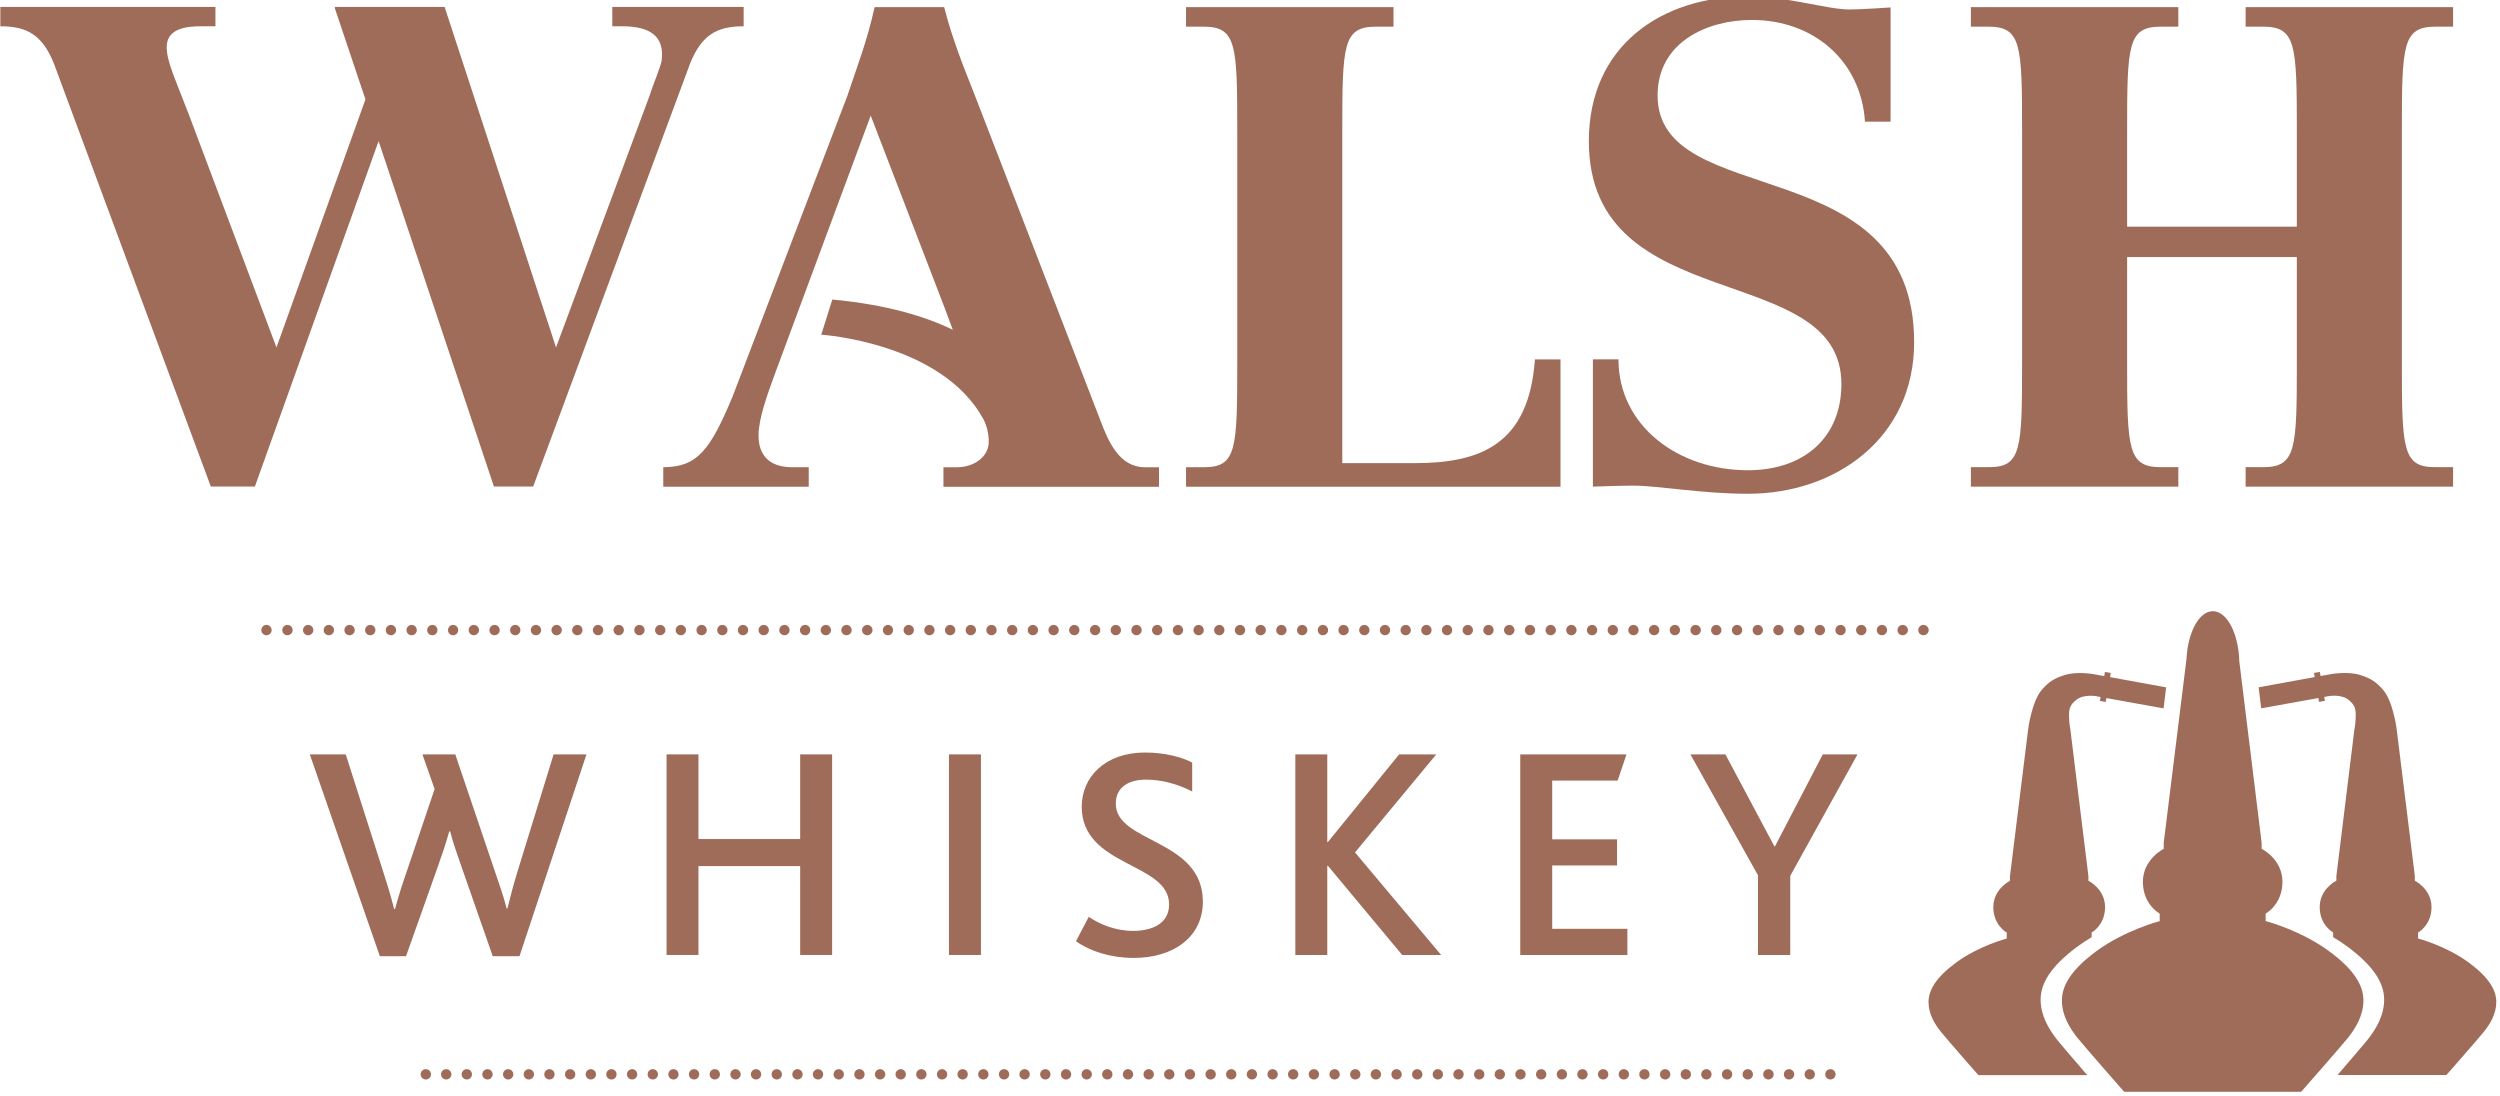 <?xml version="1.0" encoding="utf-8"?>
<!-- Generator: Adobe Illustrator 24.3.0, SVG Export Plug-In . SVG Version: 6.00 Build 0)  -->
<svg version="1.1" id="Layer_1" xmlns="http://www.w3.org/2000/svg" xmlns:xlink="http://www.w3.org/1999/xlink" x="0px" y="0px"
	 viewBox="0 0 524.83 229.99" style="enable-background:new 0 0 524.83 229.99;" xml:space="preserve">
<style type="text/css">
	.st0{fill:#9F6C5A;}
</style>
<g>
	<path class="st0" d="M428.39,209.86c0-3.36,2.05-6.92,7.63-11.07c1-0.75,2.04-1.43,3.08-2.04v-0.98c0,0,2.82-1.52,2.82-5.34
		c0-3.82-3.5-5.54-3.5-5.54v-1l-3.79-30.8c0,0-0.21-0.74-0.27-2.57c-0.05-1.82,0.23-2.55,1.52-3.6c1.47-1.2,4.04-0.79,4.04-0.79
		l1.06,0.19l-0.15,0.82l1.23,0.22l0.14-0.81l12,2.16l0.54-4.41l-11.77-2.15l0.15-0.87l-1.23-0.21l-0.15,0.86l-2.15-0.39
		c0,0-3.61-0.68-6.28,0.21c-2.21,0.73-3.19,1.41-4.6,2.98c-2.18,2.43-2.93,8.32-2.93,8.32l-3.82,30.85v1c0,0-3.5,1.72-3.5,5.54
		c0,3.82,2.82,5.34,2.82,5.34v1.25c0,0-5.86,1.52-10.67,5.07c-4.2,3.1-5.75,5.76-5.75,8.27c0,2.51,1.31,4.66,2.67,6.33
		c1.36,1.68,7.79,9,7.79,9h22.86c-2.46-2.85-5.31-6.16-6.27-7.35C430.13,216.09,428.39,213.22,428.39,209.86z"/>
	<path class="st0" d="M518.3,202.09c-4.81-3.55-10.67-5.07-10.67-5.07v-1.25c0,0,2.82-1.52,2.82-5.34c0-3.82-3.5-5.54-3.5-5.54v-1
		l-3.82-30.85c0,0-0.74-5.9-2.93-8.32c-1.41-1.57-2.4-2.25-4.61-2.98c-2.67-0.89-6.28-0.21-6.28-0.21l-2.15,0.39l-0.15-0.86
		l-1.23,0.21l0.15,0.87l-11.77,2.15l0.54,4.41l12-2.16l0.14,0.81l1.23-0.22l-0.14-0.82l1.06-0.19c0,0,2.57-0.41,4.03,0.79
		c1.29,1.05,1.57,1.78,1.52,3.6c-0.06,1.82-0.27,2.57-0.27,2.57l-3.79,30.8v1c0,0-3.5,1.72-3.5,5.54c0,3.82,2.82,5.34,2.82,5.34
		v0.98c1.04,0.61,2.08,1.3,3.08,2.04c5.57,4.15,7.63,7.71,7.63,11.07c0,3.36-1.73,6.23-3.53,8.48c-0.96,1.19-3.8,4.5-6.26,7.35
		h22.86c0,0,6.44-7.32,7.8-9c1.36-1.67,2.67-3.82,2.67-6.33C524.05,207.85,522.5,205.19,518.3,202.09z"/>
	<path class="st0" d="M496.16,210.03c0-3.14-1.93-6.46-7.19-10.33c-6.02-4.44-13.34-6.34-13.34-6.34v-1.57c0,0,3.53-1.89,3.53-6.67
		c0-4.78-4.37-6.93-4.37-6.93v-1.25l-4.69-38.11c-0.17-5.87-2.59-10.52-5.55-10.52c-2.89,0-5.27,4.42-5.54,10.07l-4.78,38.57v1.25
		c0,0-4.37,2.15-4.37,6.93c0,4.78,3.53,6.67,3.53,6.67v1.57c0,0-7.32,1.9-13.34,6.34c-5.25,3.88-7.19,7.2-7.19,10.33
		s1.63,5.82,3.33,7.92c1.7,2.09,9.74,11.24,9.74,11.24h37.16c0,0,8.05-9.15,9.75-11.24C494.53,215.86,496.16,213.17,496.16,210.03z"
		/>
	<path class="st0" d="M234.24,168.72c0-3.77,3.13-5.05,6.33-5.05c3.32,0,6.58,0.89,9.71,2.49v-6.07c-2.17-1.15-5.75-2.11-9.9-2.11
		c-8.43,0-13.29,5.18-13.29,11.37c0,12.72,18.34,11.63,18.34,20.51c0,4.09-3.64,5.56-7.54,5.56c-3.83,0-7.03-1.41-9.33-2.94
		l-2.68,5.11c2.94,2.11,7.28,3.51,12.14,3.51c8.43,0,14.5-4.47,14.5-11.82C252.51,176.07,234.24,177.03,234.24,168.72z"/>
	<polygon class="st0" points="167.98,176.14 146.63,176.14 146.63,158.37 139.93,158.37 139.93,200.48 146.63,200.48 146.63,181.82 
		167.98,181.82 167.98,200.48 174.69,200.48 174.69,158.37 167.98,158.37 	"/>
	<path class="st0" d="M108.68,182.84c-0.83,2.68-1.47,5.11-2.17,7.92h-0.13c-0.7-2.75-1.73-5.56-2.56-8.05l-8.24-24.34h-6.9
		l2.56,7.28l-5.88,17.38c-0.89,2.56-1.66,4.92-2.43,7.8h-0.19c-0.7-2.81-1.53-5.49-2.3-7.86l-7.86-24.6h-7.54l14.7,42.36h5.5
		l6.58-18.53c1.02-2.88,1.79-5.11,2.49-7.67h0.19c0.64,2.56,1.53,4.92,2.49,7.73l6.45,18.47h5.62l14.06-42.36h-6.9L108.68,182.84z"
		/>
	<rect x="199.22" y="158.37" class="st0" width="6.71" height="42.11"/>
	<polygon class="st0" points="301.52,158.37 293.72,158.37 278.77,176.77 278.64,176.77 278.64,158.37 271.93,158.37 271.93,200.48 
		278.64,200.48 278.64,181.76 278.77,181.76 294.36,200.48 302.54,200.48 284.46,178.95 	"/>
	<polygon class="st0" points="372.63,177.67 372.5,177.67 362.22,158.37 354.87,158.37 369.05,183.74 369.05,200.48 375.83,200.48 
		375.83,183.87 389.95,158.37 382.66,158.37 	"/>
	<polygon class="st0" points="325.86,181.69 339.47,181.69 339.47,176.2 325.86,176.2 325.86,163.87 339.6,163.87 341.45,158.37 
		319.15,158.37 319.15,200.48 341.64,200.48 341.64,194.99 325.86,194.99 	"/>
</g>
<g>
	<g>
		<path class="st0" d="M296.92,97.23h-15.13V27.52c0-18.1,0.14-21.92,7.07-21.92h3.68V1.5h-43.55v4.1h3.68
			c6.93,0,7.07,3.82,7.07,21.92v48.64c0,18.1-0.14,21.92-6.93,21.92h-3.82v4.1h78.61V75.45h-5.37
			C320.95,93.27,310.91,97.23,296.92,97.23z"/>
		<path class="st0" d="M347.98,20.03c0-11.03,10.18-15.84,19.79-15.84c13.01,0,22.91,8.62,23.75,21.35h5.37V1.56
			c0,0-6.08,0.43-8.62,0.43c-4.67,0-13.15-2.76-21.21-2.76c-18.38,0-33.51,10.46-33.51,30.4c0,37.33,53.02,24.69,53.02,50.99
			c0,11.17-7.78,18.1-19.65,18.1c-14.56,0-27.15-9.28-27.15-23.28h-5.37v26.72c0,0,5.8-0.21,8.34-0.21c5.51,0,14.42,1.71,24.18,1.71
			c18.52,0,34.92-11.74,34.92-31.81C401.85,31,347.98,44.49,347.98,20.03z"/>
		<path class="st0" d="M511.3,5.6h3.68V1.5h-43.55v4.1h3.68c6.93,0,7.07,3.82,7.07,21.92v20.07h-35.63V27.52
			c0-18.1,0.14-21.92,7.07-21.92h3.68V1.5h-43.55v4.1h3.68c6.93,0,7.07,3.82,7.07,21.92v48.64c0,18.1-0.14,21.91-6.93,21.91h-3.82
			v4.1h43.55v-4.1h-3.68c-6.93,0-7.07-3.82-7.07-21.91v-22.2h35.63v22.2c0,18.1-0.14,21.91-7.07,21.91h-3.68v4.1h43.55v-4.1h-3.82
			c-6.79,0-6.93-3.82-6.93-21.91V27.52C504.23,9.42,504.37,5.6,511.3,5.6z"/>
		<path class="st0" d="M230.87,87.9l-26.16-67.73c-2.55-6.5-4.67-11.6-6.5-18.67h-14.6c-1.65,7.39-3.58,12.16-5.74,18.67
			L153.8,83.23c-4.67,11.17-7.35,14.85-14.56,14.85v4.1h30.54v-4.1h-3.82c-4.81-0.14-6.72-2.85-6.72-6.67
			c0-3.53,1.86-8.62,3.49-13.07l20.06-54.07l15.55,40.44l1.68,4.52c-5.82-2.81-13.82-5.27-25.29-6.35l-2.32,7.38
			c0,0,25.28,1.63,34.05,17.76c0.89,1.62,1.27,4.02,1.05,5.47c-0.38,2.54-3.07,4.6-6.64,4.6h-2.81v4.1h45.25v-4.1h-2.97
			C234.83,98.08,232.57,92.42,230.87,87.9z"/>
		<path class="st0" d="M156.12,5.52V1.46h-27.58v4.06h2.1c5.89,0,8.88,2.13,8.27,7.13c-0.16,1.3-2.01,5.59-2.43,7.13l-19.75,53.16
			L93.34,1.46H70.27l0.06,0.37l6.39,19.04L58.04,72.94L39.67,24.11c-2.98-7.8-4.67-11.19-4.67-14.26c0-4.19,4.9-4.33,7.29-4.33h2.94
			V1.46H0.07v4.06c5.75,0,9.26,1.82,11.82,9.37l32.37,87.25h9.25l25.97-72.52l24.21,72.52h8.24l32.37-87.25
			C146.86,7.33,150.37,5.52,156.12,5.52z"/>
	</g>
	<g>
		<path class="st0" d="M134.25,131.19c-0.61,0-1.1,0.49-1.1,1.1c0,0.59,0.49,1.07,1.1,1.07c0.59,0,1.07-0.49,1.07-1.07
			C135.32,131.67,134.84,131.19,134.25,131.19z"/>
		<path class="st0" d="M251.64,131.19c-0.61,0-1.1,0.49-1.1,1.1c0,0.59,0.49,1.07,1.1,1.07c0.59,0,1.07-0.49,1.07-1.07
			C252.71,131.67,252.22,131.19,251.64,131.19z"/>
		<path class="st0" d="M264.67,131.19c-0.61,0-1.1,0.49-1.1,1.1c0,0.59,0.49,1.07,1.1,1.07c0.59,0,1.07-0.49,1.07-1.07
			C265.74,131.67,265.26,131.19,264.67,131.19z"/>
		<path class="st0" d="M260.33,131.19c-0.61,0-1.1,0.49-1.1,1.1c0,0.59,0.49,1.07,1.1,1.07c0.59,0,1.07-0.49,1.07-1.07
			C261.4,131.67,260.91,131.19,260.33,131.19z"/>
		<path class="st0" d="M255.98,131.19c-0.61,0-1.1,0.49-1.1,1.1c0,0.59,0.49,1.07,1.1,1.07c0.59,0,1.07-0.49,1.07-1.07
			C257.05,131.67,256.57,131.19,255.98,131.19z"/>
		<path class="st0" d="M142.94,131.19c-0.59,0-1.1,0.49-1.1,1.1c0,0.59,0.51,1.07,1.1,1.07s1.07-0.49,1.07-1.07
			C144.01,131.67,143.52,131.19,142.94,131.19z"/>
		<path class="st0" d="M242.92,131.19c-0.59,0-1.07,0.49-1.07,1.1c0,0.59,0.49,1.07,1.07,1.07c0.61,0,1.1-0.49,1.1-1.07
			C244.02,131.67,243.53,131.19,242.92,131.19z"/>
		<path class="st0" d="M247.27,131.19c-0.59,0-1.07,0.49-1.07,1.1c0,0.59,0.49,1.07,1.07,1.07c0.61,0,1.1-0.49,1.1-1.07
			C248.36,131.67,247.88,131.19,247.27,131.19z"/>
		<path class="st0" d="M129.9,131.19c-0.61,0-1.1,0.49-1.1,1.1c0,0.59,0.49,1.07,1.1,1.07c0.59,0,1.07-0.49,1.07-1.07
			C130.98,131.67,130.49,131.19,129.9,131.19z"/>
		<path class="st0" d="M138.59,131.19c-0.59,0-1.07,0.49-1.07,1.1c0,0.59,0.49,1.07,1.07,1.07s1.1-0.49,1.1-1.07
			C139.69,131.67,139.18,131.19,138.59,131.19z"/>
		<path class="st0" d="M121.21,131.19c-0.61,0-1.1,0.49-1.1,1.1c0,0.59,0.49,1.07,1.1,1.07c0.59,0,1.07-0.49,1.07-1.07
			C122.29,131.67,121.8,131.19,121.21,131.19z"/>
		<path class="st0" d="M286.4,131.19c-0.59,0-1.07,0.49-1.07,1.1c0,0.59,0.49,1.07,1.07,1.07c0.61,0,1.1-0.49,1.1-1.07
			C287.49,131.67,287.01,131.19,286.4,131.19z"/>
		<path class="st0" d="M290.74,131.19c-0.59,0-1.07,0.49-1.07,1.1c0,0.59,0.49,1.07,1.07,1.07c0.61,0,1.1-0.49,1.1-1.07
			C291.84,131.67,291.35,131.19,290.74,131.19z"/>
		<path class="st0" d="M295.11,131.19c-0.61,0-1.1,0.49-1.1,1.1c0,0.59,0.49,1.07,1.1,1.07c0.59,0,1.07-0.49,1.07-1.07
			C296.18,131.67,295.7,131.19,295.11,131.19z"/>
		<path class="st0" d="M269.02,131.19c-0.61,0-1.1,0.49-1.1,1.1c0,0.59,0.49,1.07,1.1,1.07c0.59,0,1.07-0.49,1.07-1.07
			C270.09,131.67,269.6,131.19,269.02,131.19z"/>
		<path class="st0" d="M238.58,131.19c-0.59,0-1.07,0.49-1.07,1.1c0,0.59,0.49,1.07,1.07,1.07c0.61,0,1.1-0.49,1.1-1.07
			C239.68,131.67,239.19,131.19,238.58,131.19z"/>
		<path class="st0" d="M116.84,131.19c-0.59,0-1.07,0.49-1.07,1.1c0,0.59,0.49,1.07,1.07,1.07c0.61,0,1.1-0.49,1.1-1.07
			C117.94,131.67,117.46,131.19,116.84,131.19z"/>
		<path class="st0" d="M125.56,131.19c-0.61,0-1.1,0.49-1.1,1.1c0,0.59,0.49,1.07,1.1,1.07c0.59,0,1.07-0.49,1.07-1.07
			C126.63,131.67,126.14,131.19,125.56,131.19z"/>
		<path class="st0" d="M273.36,131.19c-0.59,0-1.07,0.49-1.07,1.1c0,0.59,0.49,1.07,1.07,1.07c0.61,0,1.1-0.49,1.1-1.07
			C274.46,131.67,273.97,131.19,273.36,131.19z"/>
		<path class="st0" d="M282.05,131.19c-0.59,0-1.07,0.49-1.07,1.1c0,0.59,0.49,1.07,1.07,1.07c0.61,0,1.1-0.49,1.1-1.07
			C283.15,131.67,282.66,131.19,282.05,131.19z"/>
		<path class="st0" d="M277.71,131.19c-0.59,0-1.07,0.49-1.07,1.1c0,0.59,0.49,1.07,1.07,1.07c0.61,0,1.1-0.49,1.1-1.07
			C278.81,131.67,278.32,131.19,277.71,131.19z"/>
		<path class="st0" d="M173.38,131.19c-0.61,0-1.1,0.49-1.1,1.1c0,0.59,0.49,1.07,1.1,1.07c0.59,0,1.07-0.49,1.07-1.07
			C174.45,131.67,173.97,131.19,173.38,131.19z"/>
		<path class="st0" d="M195.1,131.19c-0.59,0-1.07,0.49-1.07,1.1c0,0.59,0.49,1.07,1.07,1.07c0.61,0,1.1-0.49,1.1-1.07
			C196.2,131.67,195.71,131.19,195.1,131.19z"/>
		<path class="st0" d="M169.03,131.19c-0.61,0-1.1,0.49-1.1,1.1c0,0.59,0.49,1.07,1.1,1.07c0.59,0,1.07-0.49,1.07-1.07
			C170.11,131.67,169.62,131.19,169.03,131.19z"/>
		<path class="st0" d="M190.76,131.19c-0.59,0-1.07,0.49-1.07,1.1c0,0.59,0.49,1.07,1.07,1.07c0.61,0,1.1-0.49,1.1-1.07
			C191.86,131.67,191.37,131.19,190.76,131.19z"/>
		<path class="st0" d="M203.79,131.19c-0.59,0-1.07,0.49-1.07,1.1c0,0.59,0.49,1.07,1.07,1.07c0.61,0,1.1-0.49,1.1-1.07
			C204.89,131.67,204.4,131.19,203.79,131.19z"/>
		<path class="st0" d="M164.69,131.19c-0.61,0-1.1,0.49-1.1,1.1c0,0.59,0.49,1.07,1.1,1.07c0.59,0,1.07-0.49,1.07-1.07
			C165.76,131.67,165.27,131.19,164.69,131.19z"/>
		<path class="st0" d="M199.45,131.19c-0.59,0-1.07,0.49-1.07,1.1c0,0.59,0.49,1.07,1.07,1.07c0.61,0,1.1-0.49,1.1-1.07
			C200.55,131.67,200.06,131.19,199.45,131.19z"/>
		<path class="st0" d="M234.23,131.19c-0.59,0-1.07,0.49-1.07,1.1c0,0.59,0.49,1.07,1.07,1.07c0.61,0,1.1-0.49,1.1-1.07
			C235.33,131.67,234.84,131.19,234.23,131.19z"/>
		<path class="st0" d="M299.46,131.19c-0.61,0-1.1,0.49-1.1,1.1c0,0.59,0.49,1.07,1.1,1.07c0.59,0,1.07-0.49,1.07-1.07
			C300.53,131.67,300.04,131.19,299.46,131.19z"/>
		<path class="st0" d="M177.72,131.19c-0.61,0-1.1,0.49-1.1,1.1c0,0.59,0.49,1.07,1.1,1.07c0.59,0,1.07-0.49,1.07-1.07
			C178.79,131.67,178.31,131.19,177.72,131.19z"/>
		<path class="st0" d="M182.07,131.19c-0.59,0-1.1,0.49-1.1,1.1c0,0.59,0.51,1.07,1.1,1.07c0.59,0,1.1-0.49,1.1-1.07
			C183.17,131.67,182.65,131.19,182.07,131.19z"/>
		<path class="st0" d="M186.41,131.19c-0.59,0-1.07,0.49-1.07,1.1c0,0.59,0.49,1.07,1.07,1.07c0.61,0,1.07-0.49,1.07-1.07
			C187.48,131.67,187.03,131.19,186.41,131.19z"/>
		<path class="st0" d="M221.2,131.19c-0.61,0-1.1,0.49-1.1,1.1c0,0.59,0.49,1.07,1.1,1.07c0.59,0,1.07-0.49,1.07-1.07
			C222.27,131.67,221.78,131.19,221.2,131.19z"/>
		<path class="st0" d="M225.54,131.19c-0.59,0-1.1,0.49-1.1,1.1c0,0.59,0.51,1.07,1.1,1.07s1.07-0.49,1.07-1.07
			C226.61,131.67,226.13,131.19,225.54,131.19z"/>
		<path class="st0" d="M151.63,131.19c-0.59,0-1.07,0.49-1.07,1.1c0,0.59,0.49,1.07,1.07,1.07c0.61,0,1.1-0.49,1.1-1.07
			C152.73,131.67,152.24,131.19,151.63,131.19z"/>
		<path class="st0" d="M147.28,131.19c-0.59,0-1.07,0.49-1.07,1.1c0,0.59,0.49,1.07,1.07,1.07c0.61,0,1.1-0.49,1.1-1.07
			C148.38,131.67,147.9,131.19,147.28,131.19z"/>
		<path class="st0" d="M229.89,131.19c-0.59,0-1.07,0.49-1.07,1.1c0,0.59,0.49,1.07,1.07,1.07c0.61,0,1.1-0.49,1.1-1.07
			C230.98,131.67,230.5,131.19,229.89,131.19z"/>
		<path class="st0" d="M155.97,131.19c-0.59,0-1.07,0.49-1.07,1.1c0,0.59,0.49,1.07,1.07,1.07c0.61,0,1.1-0.49,1.1-1.07
			C157.07,131.67,156.58,131.19,155.97,131.19z"/>
		<path class="st0" d="M212.51,131.19c-0.61,0-1.1,0.49-1.1,1.1c0,0.59,0.49,1.07,1.1,1.07c0.59,0,1.07-0.49,1.07-1.07
			C213.58,131.67,213.09,131.19,212.51,131.19z"/>
		<path class="st0" d="M208.16,131.19c-0.61,0-1.1,0.49-1.1,1.1c0,0.59,0.49,1.07,1.1,1.07c0.59,0,1.07-0.49,1.07-1.07
			C209.24,131.67,208.75,131.19,208.16,131.19z"/>
		<path class="st0" d="M160.34,131.19c-0.61,0-1.1,0.49-1.1,1.1c0,0.59,0.49,1.07,1.1,1.07c0.59,0,1.07-0.49,1.07-1.07
			C161.42,131.67,160.93,131.19,160.34,131.19z"/>
		<path class="st0" d="M216.85,131.19c-0.61,0-1.1,0.49-1.1,1.1c0,0.59,0.49,1.07,1.1,1.07c0.59,0,1.07-0.49,1.07-1.07
			C217.92,131.67,217.44,131.19,216.85,131.19z"/>
		<path class="st0" d="M334.24,131.19c-0.61,0-1.1,0.49-1.1,1.1c0,0.59,0.49,1.07,1.1,1.07c0.59,0,1.07-0.49,1.07-1.07
			C335.31,131.67,334.83,131.19,334.24,131.19z"/>
		<path class="st0" d="M342.93,131.19c-0.61,0-1.1,0.49-1.1,1.1c0,0.59,0.49,1.07,1.1,1.07c0.59,0,1.07-0.49,1.07-1.07
			C344,131.67,343.52,131.19,342.93,131.19z"/>
		<path class="st0" d="M347.27,131.19c-0.61,0-1.1,0.49-1.1,1.1c0,0.59,0.48,1.07,1.1,1.07c0.59,0,1.07-0.49,1.07-1.07
			C348.35,131.67,347.86,131.19,347.27,131.19z"/>
		<path class="st0" d="M90.77,131.19c-0.61,0-1.1,0.49-1.1,1.1c0,0.59,0.49,1.07,1.1,1.07c0.59,0,1.07-0.49,1.07-1.07
			C91.85,131.67,91.36,131.19,90.77,131.19z"/>
		<path class="st0" d="M64.68,131.19c-0.59,0-1.07,0.49-1.07,1.1c0,0.59,0.49,1.07,1.07,1.07c0.61,0,1.1-0.49,1.1-1.07
			C65.78,131.67,65.29,131.19,64.68,131.19z"/>
		<path class="st0" d="M377.69,131.19c-0.59,0-1.07,0.49-1.07,1.1c0,0.59,0.48,1.07,1.07,1.07c0.61,0,1.1-0.49,1.1-1.07
			C378.79,131.67,378.3,131.19,377.69,131.19z"/>
		<path class="st0" d="M382.04,131.19c-0.59,0-1.07,0.49-1.07,1.1c0,0.59,0.48,1.07,1.07,1.07c0.61,0,1.1-0.49,1.1-1.07
			C383.13,131.67,382.65,131.19,382.04,131.19z"/>
		<path class="st0" d="M373.34,131.19c-0.59,0-1.07,0.49-1.07,1.1c0,0.59,0.48,1.07,1.07,1.07c0.61,0,1.1-0.49,1.1-1.07
			C374.44,131.67,373.96,131.19,373.34,131.19z"/>
		<path class="st0" d="M95.12,131.19c-0.61,0-1.07,0.49-1.07,1.1c0,0.59,0.46,1.07,1.07,1.07c0.59,0,1.07-0.49,1.07-1.07
			C96.19,131.67,95.71,131.19,95.12,131.19z"/>
		<path class="st0" d="M338.59,131.19c-0.61,0-1.1,0.49-1.1,1.1c0,0.59,0.49,1.07,1.1,1.07c0.59,0,1.07-0.49,1.07-1.07
			C339.66,131.67,339.17,131.19,338.59,131.19z"/>
		<path class="st0" d="M60.33,131.19c-0.59,0-1.07,0.49-1.07,1.1c0,0.59,0.49,1.07,1.07,1.07c0.61,0,1.1-0.49,1.1-1.07
			C61.43,131.67,60.95,131.19,60.33,131.19z"/>
		<path class="st0" d="M360.31,131.19c-0.61,0-1.1,0.49-1.1,1.1c0,0.59,0.49,1.07,1.1,1.07c0.59,0,1.07-0.49,1.07-1.07
			C361.38,131.67,360.9,131.19,360.31,131.19z"/>
		<path class="st0" d="M77.74,131.19c-0.61,0-1.1,0.49-1.1,1.1c0,0.59,0.49,1.07,1.1,1.07c0.59,0,1.07-0.49,1.07-1.07
			C78.81,131.67,78.33,131.19,77.74,131.19z"/>
		<path class="st0" d="M364.65,131.19c-0.59,0-1.07,0.49-1.07,1.1c0,0.59,0.49,1.07,1.07,1.07c0.61,0,1.1-0.49,1.1-1.07
			C365.75,131.67,365.27,131.19,364.65,131.19z"/>
		<path class="st0" d="M369,131.19c-0.59,0-1.07,0.49-1.07,1.1c0,0.59,0.49,1.07,1.07,1.07c0.61,0,1.1-0.49,1.1-1.07
			C370.1,131.67,369.61,131.19,369,131.19z"/>
		<path class="st0" d="M73.37,131.19c-0.59,0-1.07,0.49-1.07,1.1c0,0.59,0.49,1.07,1.07,1.07c0.61,0,1.1-0.49,1.1-1.07
			C74.47,131.67,73.98,131.19,73.37,131.19z"/>
		<path class="st0" d="M86.43,131.19c-0.61,0-1.1,0.49-1.1,1.1c0,0.59,0.49,1.07,1.1,1.07c0.59,0,1.07-0.49,1.07-1.07
			C87.5,131.67,87.02,131.19,86.43,131.19z"/>
		<path class="st0" d="M355.97,131.19c-0.61,0-1.1,0.49-1.1,1.1c0,0.59,0.49,1.07,1.1,1.07c0.59,0,1.1-0.49,1.1-1.07
			C357.06,131.67,356.55,131.19,355.97,131.19z"/>
		<path class="st0" d="M69.02,131.19c-0.59,0-1.07,0.49-1.07,1.1c0,0.59,0.49,1.07,1.07,1.07c0.61,0,1.1-0.49,1.1-1.07
			C70.12,131.67,69.64,131.19,69.02,131.19z"/>
		<path class="st0" d="M82.08,131.19c-0.61,0-1.1,0.49-1.1,1.1c0,0.59,0.49,1.07,1.1,1.07c0.59,0,1.07-0.49,1.07-1.07
			C83.16,131.67,82.67,131.19,82.08,131.19z"/>
		<path class="st0" d="M351.62,131.19c-0.61,0-1.1,0.49-1.1,1.1c0,0.59,0.48,1.07,1.1,1.07c0.59,0,1.07-0.49,1.07-1.07
			C352.69,131.67,352.21,131.19,351.62,131.19z"/>
		<path class="st0" d="M108.15,131.19c-0.59,0-1.07,0.49-1.07,1.1c0,0.59,0.49,1.07,1.07,1.07c0.61,0,1.1-0.49,1.1-1.07
			C109.25,131.67,108.77,131.19,108.15,131.19z"/>
		<path class="st0" d="M312.49,131.19c-0.61,0-1.1,0.49-1.1,1.1c0,0.59,0.49,1.07,1.1,1.07c0.61,0,1.07-0.49,1.07-1.07
			C313.56,131.67,313.1,131.19,312.49,131.19z"/>
		<path class="st0" d="M390.75,131.19c-0.61,0-1.1,0.49-1.1,1.1c0,0.59,0.49,1.07,1.1,1.07c0.59,0,1.08-0.49,1.08-1.07
			C391.82,131.67,391.34,131.19,390.75,131.19z"/>
		<path class="st0" d="M395.09,131.19c-0.61,0-1.1,0.49-1.1,1.1c0,0.59,0.48,1.07,1.1,1.07c0.59,0,1.07-0.49,1.07-1.07
			C396.17,131.67,395.68,131.19,395.09,131.19z"/>
		<path class="st0" d="M329.87,131.19c-0.59,0-1.07,0.49-1.07,1.1c0,0.59,0.49,1.07,1.07,1.07c0.61,0,1.1-0.49,1.1-1.07
			C330.97,131.67,330.48,131.19,329.87,131.19z"/>
		<path class="st0" d="M403.8,131.19c-0.61,0-1.1,0.49-1.1,1.1c0,0.59,0.48,1.07,1.1,1.07c0.59,0,1.1-0.49,1.1-1.07
			C404.89,131.67,404.38,131.19,403.8,131.19z"/>
		<path class="st0" d="M308.15,131.19c-0.61,0-1.1,0.49-1.1,1.1c0,0.59,0.49,1.07,1.1,1.07c0.59,0,1.07-0.49,1.07-1.07
			C309.22,131.67,308.73,131.19,308.15,131.19z"/>
		<path class="st0" d="M303.8,131.19c-0.61,0-1.1,0.49-1.1,1.1c0,0.59,0.49,1.07,1.1,1.07c0.59,0,1.07-0.49,1.07-1.07
			C304.87,131.67,304.39,131.19,303.8,131.19z"/>
		<path class="st0" d="M399.44,131.19c-0.61,0-1.1,0.49-1.1,1.1c0,0.59,0.48,1.07,1.1,1.07c0.59,0,1.1-0.49,1.1-1.07
			C400.54,131.67,400.03,131.19,399.44,131.19z"/>
		<path class="st0" d="M112.5,131.19c-0.59,0-1.07,0.49-1.07,1.1c0,0.59,0.49,1.07,1.07,1.07c0.61,0,1.1-0.49,1.1-1.07
			C113.6,131.67,113.11,131.19,112.5,131.19z"/>
		<path class="st0" d="M325.53,131.19c-0.59,0-1.07,0.49-1.07,1.1c0,0.59,0.49,1.07,1.07,1.07c0.61,0,1.1-0.49,1.1-1.07
			C326.62,131.67,326.14,131.19,325.53,131.19z"/>
		<path class="st0" d="M99.46,131.19c-0.59,0-1.07,0.49-1.07,1.1c0,0.59,0.49,1.07,1.07,1.07s1.1-0.49,1.1-1.07
			C100.56,131.67,100.05,131.19,99.46,131.19z"/>
		<path class="st0" d="M386.41,131.19c-0.61,0-1.1,0.49-1.1,1.1c0,0.59,0.49,1.07,1.1,1.07c0.59,0,1.07-0.49,1.07-1.07
			C387.48,131.67,386.99,131.19,386.41,131.19z"/>
		<path class="st0" d="M321.18,131.19c-0.59,0-1.07,0.49-1.07,1.1c0,0.59,0.49,1.07,1.07,1.07c0.61,0,1.1-0.49,1.1-1.07
			C322.28,131.67,321.79,131.19,321.18,131.19z"/>
		<path class="st0" d="M316.84,131.19c-0.59,0-1.1,0.49-1.1,1.1c0,0.59,0.51,1.07,1.1,1.07s1.1-0.49,1.1-1.07
			C317.93,131.67,317.42,131.19,316.84,131.19z"/>
		<path class="st0" d="M103.81,131.19c-0.59,0-1.07,0.49-1.07,1.1c0,0.59,0.49,1.07,1.07,1.07c0.61,0,1.1-0.49,1.1-1.07
			C104.91,131.67,104.42,131.19,103.81,131.19z"/>
		<path class="st0" d="M55.93,131.19c-0.59,0-1.07,0.49-1.07,1.1c0,0.59,0.49,1.07,1.07,1.07c0.61,0,1.1-0.49,1.1-1.07
			C57.03,131.67,56.54,131.19,55.93,131.19z"/>
		<path class="st0" d="M167.4,224.45c-0.59,0-1.07,0.48-1.07,1.1c0,0.59,0.49,1.07,1.07,1.07c0.61,0,1.1-0.48,1.1-1.07
			C168.5,224.93,168.01,224.45,167.4,224.45z"/>
		<path class="st0" d="M158.73,224.45c-0.61,0-1.1,0.48-1.1,1.1c0,0.59,0.49,1.07,1.1,1.07c0.59,0,1.07-0.48,1.07-1.07
			C159.81,224.93,159.32,224.45,158.73,224.45z"/>
		<path class="st0" d="M163.08,224.45c-0.61,0-1.1,0.48-1.1,1.1c0,0.59,0.49,1.07,1.1,1.07c0.59,0,1.07-0.48,1.07-1.07
			C164.15,224.93,163.66,224.45,163.08,224.45z"/>
		<path class="st0" d="M171.74,224.45c-0.61,0-1.1,0.48-1.1,1.1c0,0.59,0.49,1.07,1.1,1.07c0.59,0,1.07-0.48,1.07-1.07
			C172.81,224.93,172.33,224.45,171.74,224.45z"/>
		<path class="st0" d="M154.39,224.45c-0.59,0-1.07,0.48-1.07,1.1c0,0.59,0.49,1.07,1.07,1.07s1.1-0.48,1.1-1.07
			C155.49,224.93,154.98,224.45,154.39,224.45z"/>
		<path class="st0" d="M124.02,224.45c-0.59,0-1.07,0.48-1.07,1.1c0,0.59,0.49,1.07,1.07,1.07c0.61,0,1.1-0.48,1.1-1.07
			C125.12,224.93,124.64,224.45,124.02,224.45z"/>
		<path class="st0" d="M128.37,224.45c-0.61,0-1.1,0.48-1.1,1.1c0,0.59,0.49,1.07,1.1,1.07c0.59,0,1.07-0.48,1.07-1.07
			C129.44,224.93,128.96,224.45,128.37,224.45z"/>
		<path class="st0" d="M132.71,224.45c-0.61,0-1.1,0.48-1.1,1.1c0,0.59,0.49,1.07,1.1,1.07c0.59,0,1.07-0.48,1.07-1.07
			C133.79,224.93,133.3,224.45,132.71,224.45z"/>
		<path class="st0" d="M102.35,224.45c-0.61,0-1.1,0.48-1.1,1.1c0,0.59,0.49,1.07,1.1,1.07c0.59,0,1.07-0.48,1.07-1.07
			C103.42,224.93,102.94,224.45,102.35,224.45z"/>
		<path class="st0" d="M115.36,224.45c-0.61,0-1.1,0.48-1.1,1.1c0,0.59,0.49,1.07,1.1,1.07c0.59,0,1.07-0.48,1.07-1.07
			C116.43,224.93,115.95,224.45,115.36,224.45z"/>
		<path class="st0" d="M119.68,224.45c-0.59,0-1.07,0.48-1.07,1.1c0,0.59,0.49,1.07,1.07,1.07c0.61,0,1.1-0.48,1.1-1.07
			C120.78,224.93,120.29,224.45,119.68,224.45z"/>
		<path class="st0" d="M111.01,224.45c-0.59,0-1.07,0.48-1.07,1.1c0,0.59,0.49,1.07,1.07,1.07s1.1-0.48,1.1-1.07
			C112.11,224.93,111.6,224.45,111.01,224.45z"/>
		<path class="st0" d="M106.67,224.45c-0.59,0-1.07,0.48-1.07,1.1c0,0.59,0.49,1.07,1.07,1.07c0.61,0,1.1-0.48,1.1-1.07
			C107.77,224.93,107.28,224.45,106.67,224.45z"/>
		<path class="st0" d="M145.72,224.45c-0.61,0-1.1,0.48-1.1,1.1c0,0.59,0.49,1.07,1.1,1.07c0.59,0,1.07-0.48,1.07-1.07
			C146.8,224.93,146.31,224.45,145.72,224.45z"/>
		<path class="st0" d="M89.38,224.45c-0.59,0-1.07,0.48-1.07,1.1c0,0.59,0.49,1.07,1.07,1.07c0.61,0,1.1-0.48,1.1-1.07
			C90.48,224.93,89.99,224.45,89.38,224.45z"/>
		<path class="st0" d="M150.04,224.45c-0.59,0-1.07,0.48-1.07,1.1c0,0.59,0.49,1.07,1.07,1.07c0.61,0,1.1-0.48,1.1-1.07
			C151.14,224.93,150.66,224.45,150.04,224.45z"/>
		<path class="st0" d="M98.01,224.45c-0.61,0-1.1,0.48-1.1,1.1c0,0.59,0.49,1.07,1.1,1.07c0.59,0,1.07-0.48,1.07-1.07
			C99.08,224.93,98.59,224.45,98.01,224.45z"/>
		<path class="st0" d="M93.66,224.45c-0.59,0-1.07,0.48-1.07,1.1c0,0.59,0.49,1.07,1.07,1.07c0.61,0,1.1-0.48,1.1-1.07
			C94.76,224.93,94.27,224.45,93.66,224.45z"/>
		<path class="st0" d="M176.09,224.45c-0.61,0-1.1,0.48-1.1,1.1c0,0.59,0.49,1.07,1.1,1.07c0.59,0,1.07-0.48,1.07-1.07
			C177.16,224.93,176.67,224.45,176.09,224.45z"/>
		<path class="st0" d="M137.03,224.45c-0.59,0-1.07,0.48-1.07,1.1c0,0.59,0.49,1.07,1.07,1.07c0.61,0,1.1-0.48,1.1-1.07
			C138.13,224.93,137.65,224.45,137.03,224.45z"/>
		<path class="st0" d="M141.38,224.45c-0.61,0-1.07,0.48-1.07,1.1c0,0.59,0.46,1.07,1.07,1.07c0.61,0,1.07-0.48,1.07-1.07
			C142.45,224.93,141.99,224.45,141.38,224.45z"/>
		<path class="st0" d="M336.54,224.45c-0.59,0-1.07,0.48-1.07,1.1c0,0.59,0.49,1.07,1.07,1.07c0.61,0,1.1-0.48,1.1-1.07
			C337.64,224.93,337.15,224.45,336.54,224.45z"/>
		<path class="st0" d="M314.87,224.45c-0.61,0-1.1,0.48-1.1,1.1c0,0.59,0.49,1.07,1.1,1.07c0.59,0,1.07-0.48,1.07-1.07
			C315.94,224.93,315.46,224.45,314.87,224.45z"/>
		<path class="st0" d="M323.53,224.45c-0.59,0-1.07,0.48-1.07,1.1c0,0.59,0.49,1.07,1.07,1.07c0.61,0,1.1-0.48,1.1-1.07
			C324.63,224.93,324.14,224.45,323.53,224.45z"/>
		<path class="st0" d="M310.52,224.45c-0.59,0-1.07,0.48-1.07,1.1c0,0.59,0.49,1.07,1.07,1.07c0.61,0,1.1-0.48,1.1-1.07
			C311.62,224.93,311.14,224.45,310.52,224.45z"/>
		<path class="st0" d="M327.88,224.45c-0.59,0-1.07,0.48-1.07,1.1c0,0.59,0.49,1.07,1.07,1.07c0.61,0,1.1-0.48,1.1-1.07
			C328.98,224.93,328.49,224.45,327.88,224.45z"/>
		<path class="st0" d="M332.22,224.45c-0.61,0-1.1,0.48-1.1,1.1c0,0.59,0.49,1.07,1.1,1.07c0.59,0,1.07-0.48,1.07-1.07
			C333.29,224.93,332.81,224.45,332.22,224.45z"/>
		<path class="st0" d="M319.21,224.45c-0.61,0-1.1,0.48-1.1,1.1c0,0.59,0.49,1.07,1.1,1.07c0.59,0,1.07-0.48,1.07-1.07
			C320.29,224.93,319.8,224.45,319.21,224.45z"/>
		<path class="st0" d="M288.85,224.45c-0.61,0-1.1,0.48-1.1,1.1c0,0.59,0.49,1.07,1.1,1.07c0.59,0,1.07-0.48,1.07-1.07
			C289.92,224.93,289.44,224.45,288.85,224.45z"/>
		<path class="st0" d="M293.17,224.45c-0.59,0-1.07,0.48-1.07,1.1c0,0.59,0.49,1.07,1.07,1.07c0.61,0,1.1-0.48,1.1-1.07
			C294.27,224.93,293.78,224.45,293.17,224.45z"/>
		<path class="st0" d="M301.86,224.45c-0.61,0-1.1,0.48-1.1,1.1c0,0.59,0.49,1.07,1.1,1.07c0.59,0,1.07-0.48,1.07-1.07
			C302.93,224.93,302.45,224.45,301.86,224.45z"/>
		<path class="st0" d="M297.51,224.45c-0.59,0-1.07,0.48-1.07,1.1c0,0.59,0.49,1.07,1.07,1.07c0.61,0,1.1-0.48,1.1-1.07
			C298.61,224.93,298.13,224.45,297.51,224.45z"/>
		<path class="st0" d="M306.2,224.45c-0.61,0-1.1,0.48-1.1,1.1c0,0.59,0.49,1.07,1.1,1.07c0.59,0,1.07-0.48,1.07-1.07
			C307.28,224.93,306.79,224.45,306.2,224.45z"/>
		<path class="st0" d="M353.89,224.45c-0.59,0-1.07,0.48-1.07,1.1c0,0.59,0.49,1.07,1.07,1.07c0.61,0,1.1-0.48,1.1-1.07
			C354.99,224.93,354.51,224.45,353.89,224.45z"/>
		<path class="st0" d="M371.25,224.45c-0.59,0-1.1,0.48-1.1,1.1c0,0.59,0.51,1.07,1.1,1.07c0.59,0,1.1-0.48,1.1-1.07
			C372.35,224.93,371.84,224.45,371.25,224.45z"/>
		<path class="st0" d="M366.9,224.45c-0.59,0-1.08,0.48-1.08,1.1c0,0.59,0.49,1.07,1.08,1.07c0.61,0,1.1-0.48,1.1-1.07
			C368,224.93,367.52,224.45,366.9,224.45z"/>
		<path class="st0" d="M375.59,224.45c-0.61,0-1.1,0.48-1.1,1.1c0,0.59,0.48,1.07,1.1,1.07c0.59,0,1.07-0.48,1.07-1.07
			C376.67,224.93,376.18,224.45,375.59,224.45z"/>
		<path class="st0" d="M379.91,224.45c-0.59,0-1.07,0.48-1.07,1.1c0,0.59,0.48,1.07,1.07,1.07c0.61,0,1.1-0.48,1.1-1.07
			C381.01,224.93,380.53,224.45,379.91,224.45z"/>
		<path class="st0" d="M384.25,224.45c-0.59,0-1.07,0.48-1.07,1.1c0,0.59,0.48,1.07,1.07,1.07c0.61,0,1.1-0.48,1.1-1.07
			C385.35,224.93,384.86,224.45,384.25,224.45z"/>
		<path class="st0" d="M362.58,224.45c-0.61,0-1.1,0.48-1.1,1.1c0,0.59,0.48,1.07,1.1,1.07c0.59,0,1.07-0.48,1.07-1.07
			C363.66,224.93,363.17,224.45,362.58,224.45z"/>
		<path class="st0" d="M349.58,224.45c-0.61,0-1.1,0.48-1.1,1.1c0,0.59,0.49,1.07,1.1,1.07c0.59,0,1.07-0.48,1.07-1.07
			C350.65,224.93,350.16,224.45,349.58,224.45z"/>
		<path class="st0" d="M345.23,224.45c-0.61,0-1.1,0.48-1.1,1.1c0,0.59,0.48,1.07,1.1,1.07c0.59,0,1.07-0.48,1.07-1.07
			C346.3,224.93,345.82,224.45,345.23,224.45z"/>
		<path class="st0" d="M180.41,224.45c-0.59,0-1.07,0.48-1.07,1.1c0,0.59,0.49,1.07,1.07,1.07c0.61,0,1.1-0.48,1.1-1.07
			C181.5,224.93,181.02,224.45,180.41,224.45z"/>
		<path class="st0" d="M340.88,224.45c-0.59,0-1.07,0.48-1.07,1.1c0,0.59,0.49,1.07,1.07,1.07c0.61,0,1.1-0.48,1.1-1.07
			C341.99,224.93,341.5,224.45,340.88,224.45z"/>
		<path class="st0" d="M358.24,224.45c-0.61,0-1.1,0.48-1.1,1.1c0,0.59,0.48,1.07,1.1,1.07c0.59,0,1.07-0.48,1.07-1.07
			C359.31,224.93,358.83,224.45,358.24,224.45z"/>
		<path class="st0" d="M284.5,224.45c-0.59,0-1.07,0.48-1.07,1.1c0,0.59,0.49,1.07,1.07,1.07c0.61,0,1.1-0.48,1.1-1.07
			C285.6,224.93,285.12,224.45,284.5,224.45z"/>
		<path class="st0" d="M210.77,224.45c-0.59,0-1.07,0.48-1.07,1.1c0,0.59,0.49,1.07,1.07,1.07c0.61,0,1.1-0.48,1.1-1.07
			C211.87,224.93,211.38,224.45,210.77,224.45z"/>
		<path class="st0" d="M215.11,224.45c-0.61,0-1.1,0.48-1.1,1.1c0,0.59,0.49,1.07,1.1,1.07c0.59,0,1.07-0.48,1.07-1.07
			C216.19,224.93,215.7,224.45,215.11,224.45z"/>
		<path class="st0" d="M219.46,224.45c-0.61,0-1.1,0.48-1.1,1.1c0,0.59,0.49,1.07,1.1,1.07c0.59,0,1.07-0.48,1.07-1.07
			C220.53,224.93,220.05,224.45,219.46,224.45z"/>
		<path class="st0" d="M228.12,224.45c-0.59,0-1.07,0.48-1.07,1.1c0,0.59,0.49,1.07,1.07,1.07s1.1-0.48,1.1-1.07
			C229.22,224.93,228.71,224.45,228.12,224.45z"/>
		<path class="st0" d="M223.78,224.45c-0.59,0-1.07,0.48-1.07,1.1c0,0.59,0.49,1.07,1.07,1.07c0.61,0,1.1-0.48,1.1-1.07
			C224.88,224.93,224.39,224.45,223.78,224.45z"/>
		<path class="st0" d="M206.45,224.45c-0.61,0-1.1,0.48-1.1,1.1c0,0.59,0.49,1.07,1.1,1.07c0.59,0,1.07-0.48,1.07-1.07
			C207.52,224.93,207.04,224.45,206.45,224.45z"/>
		<path class="st0" d="M189.1,224.45c-0.61,0-1.1,0.48-1.1,1.1c0,0.59,0.49,1.07,1.1,1.07c0.59,0,1.07-0.48,1.07-1.07
			C190.17,224.93,189.68,224.45,189.1,224.45z"/>
		<path class="st0" d="M184.75,224.45c-0.59,0-1.07,0.48-1.07,1.1c0,0.59,0.49,1.07,1.07,1.07c0.59,0,1.1-0.48,1.1-1.07
			C185.85,224.93,185.34,224.45,184.75,224.45z"/>
		<path class="st0" d="M197.76,224.45c-0.59,0-1.07,0.48-1.07,1.1c0,0.59,0.49,1.07,1.07,1.07s1.1-0.48,1.1-1.07
			C198.86,224.93,198.35,224.45,197.76,224.45z"/>
		<path class="st0" d="M202.1,224.45c-0.61,0-1.1,0.48-1.1,1.1c0,0.59,0.49,1.07,1.1,1.07c0.59,0,1.07-0.48,1.07-1.07
			C203.18,224.93,202.69,224.45,202.1,224.45z"/>
		<path class="st0" d="M193.41,224.45c-0.59,0-1.07,0.48-1.07,1.1c0,0.59,0.49,1.07,1.07,1.07c0.61,0,1.1-0.48,1.1-1.07
			C194.51,224.93,194.03,224.45,193.41,224.45z"/>
		<path class="st0" d="M236.79,224.45c-0.59,0-1.07,0.48-1.07,1.1c0,0.59,0.49,1.07,1.07,1.07c0.61,0,1.1-0.48,1.1-1.07
			C237.89,224.93,237.4,224.45,236.79,224.45z"/>
		<path class="st0" d="M262.83,224.45c-0.61,0-1.1,0.48-1.1,1.1c0,0.59,0.49,1.07,1.1,1.07c0.59,0,1.07-0.48,1.07-1.07
			C263.9,224.93,263.42,224.45,262.83,224.45z"/>
		<path class="st0" d="M267.15,224.45c-0.59,0-1.07,0.48-1.07,1.1c0,0.59,0.49,1.07,1.07,1.07c0.61,0,1.1-0.48,1.1-1.07
			C268.25,224.93,267.76,224.45,267.15,224.45z"/>
		<path class="st0" d="M275.84,224.45c-0.61,0-1.1,0.48-1.1,1.1c0,0.59,0.49,1.07,1.1,1.07c0.59,0,1.07-0.48,1.07-1.07
			C276.91,224.93,276.43,224.45,275.84,224.45z"/>
		<path class="st0" d="M271.49,224.45c-0.59,0-1.1,0.48-1.1,1.1c0,0.59,0.51,1.07,1.1,1.07c0.59,0,1.07-0.48,1.07-1.07
			C272.57,224.93,272.08,224.45,271.49,224.45z"/>
		<path class="st0" d="M258.49,224.45c-0.61,0-1.1,0.48-1.1,1.1c0,0.59,0.49,1.07,1.1,1.07c0.59,0,1.07-0.48,1.07-1.07
			C259.56,224.93,259.07,224.45,258.49,224.45z"/>
		<path class="st0" d="M280.16,224.45c-0.59,0-1.07,0.48-1.07,1.1c0,0.59,0.49,1.07,1.07,1.07c0.61,0,1.1-0.48,1.1-1.07
			C281.26,224.93,280.77,224.45,280.16,224.45z"/>
		<path class="st0" d="M232.47,224.45c-0.61,0-1.1,0.48-1.1,1.1c0,0.59,0.49,1.07,1.1,1.07c0.59,0,1.07-0.48,1.07-1.07
			C233.54,224.93,233.05,224.45,232.47,224.45z"/>
		<path class="st0" d="M241.13,224.45c-0.59,0-1.07,0.48-1.07,1.1c0,0.59,0.49,1.07,1.07,1.07c0.61,0,1.1-0.48,1.1-1.07
			C242.23,224.93,241.75,224.45,241.13,224.45z"/>
		<path class="st0" d="M245.48,224.45c-0.61,0-1.1,0.48-1.1,1.1c0,0.59,0.49,1.07,1.1,1.07c0.59,0,1.07-0.48,1.07-1.07
			C246.55,224.93,246.07,224.45,245.48,224.45z"/>
		<path class="st0" d="M249.82,224.45c-0.61,0-1.1,0.48-1.1,1.1c0,0.59,0.49,1.07,1.1,1.07c0.59,0,1.07-0.48,1.07-1.07
			C250.89,224.93,250.41,224.45,249.82,224.45z"/>
		<path class="st0" d="M254.14,224.45c-0.59,0-1.07,0.48-1.07,1.1c0,0.59,0.49,1.07,1.07,1.07c0.61,0,1.1-0.48,1.1-1.07
			C255.24,224.93,254.75,224.45,254.14,224.45z"/>
	</g>
</g>
</svg>
